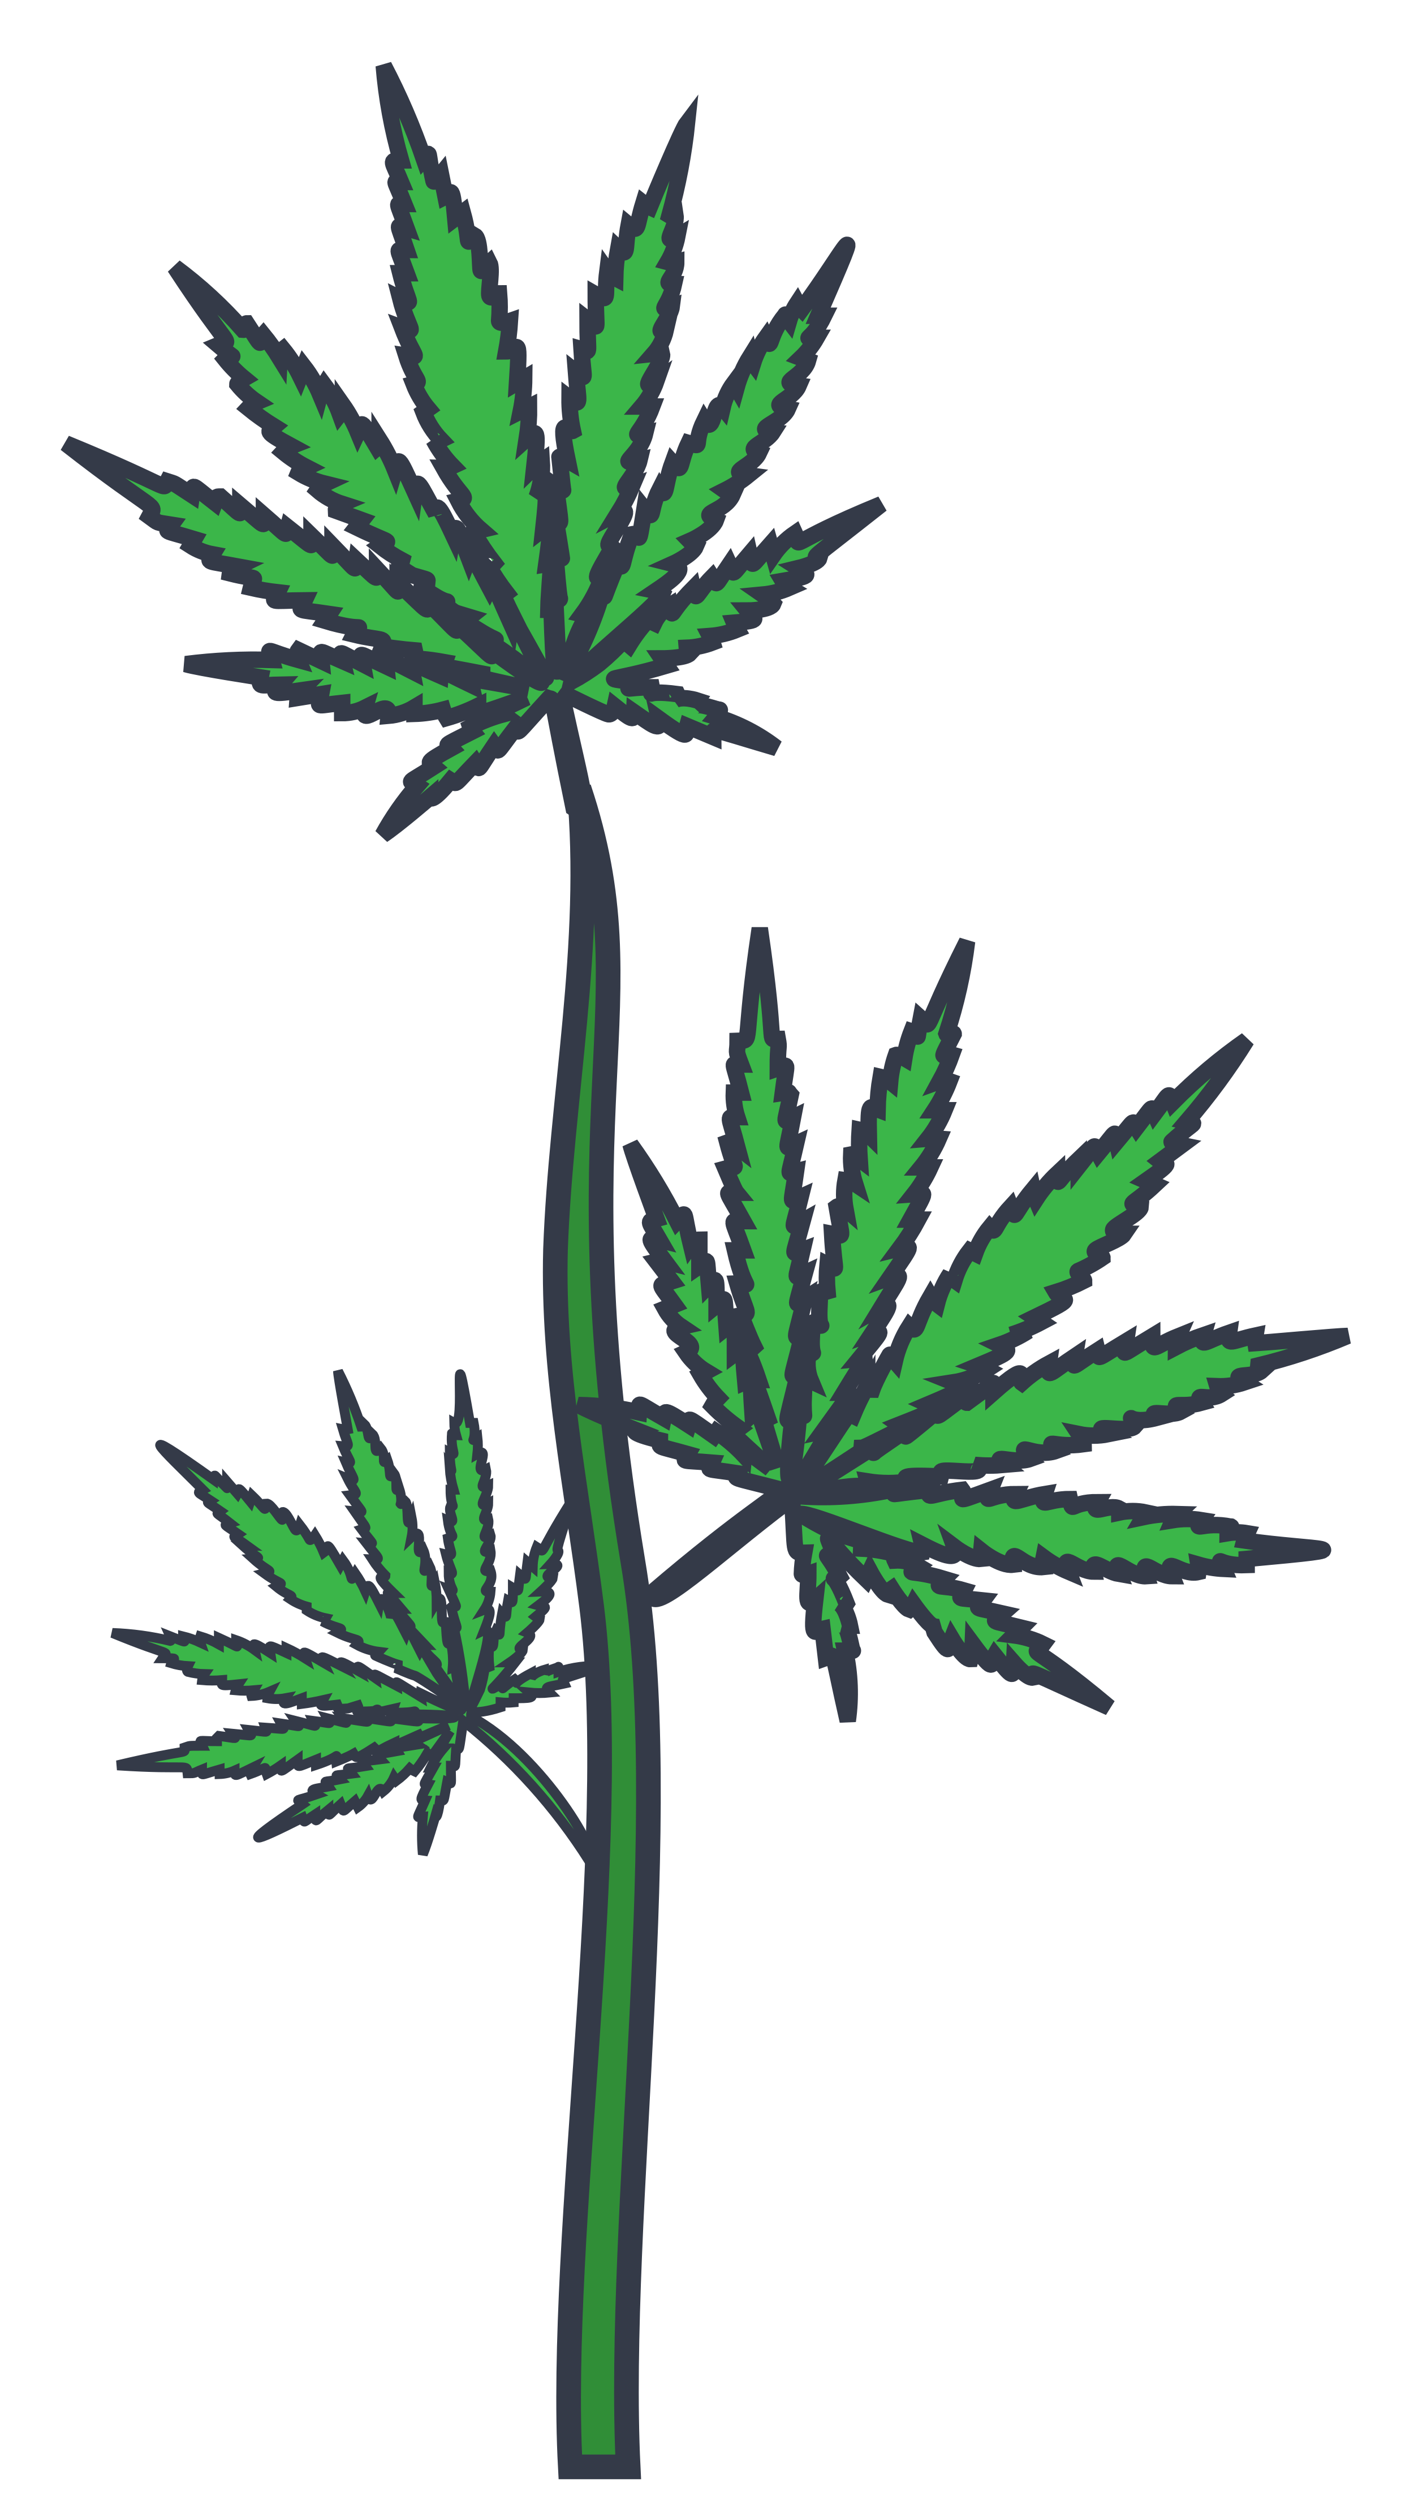 <?xml version="1.0" encoding="UTF-8"?>
<svg width="43px" height="76px" viewBox="0 0 43 76" version="1.1" xmlns="http://www.w3.org/2000/svg" xmlns:xlink="http://www.w3.org/1999/xlink">
    <title>plant-10</title>
    <g id="Page-1" stroke="none" stroke-width="1" fill="none" fill-rule="evenodd">
        <g id="illustration-step-6" transform="translate(-1613, -879)" fill-rule="nonzero" stroke="#343A48">
            <g id="other-plants" transform="translate(66, 844)">
                <g id="plant-10" transform="translate(1568.481, 73.5) scale(-1, 1) translate(-1568.481, -73.5) translate(1548.981, 37)">
                    <path d="M21.879,73 L23.638,73 C24.022,65.866 22.088,54.08 22.989,46.842 C23.451,43.176 24.187,39.696 24.088,35.984 C23.923,31.402 22.923,26.704 23.374,21.971 C21.176,28.548 24.055,31.413 21.737,45.461 C20.44,53.117 22.253,65.367 21.879,73 Z" id="Path" stroke-width="0.75" fill="#308E37"></path>
                    <path d="M25.37,16.805 C25.407,16.852 25.43,16.908 25.439,16.967 C26.111,15.465 25.974,15.662 26.088,15.881 C26.771,14.599 26.635,14.726 26.726,14.969 C26.988,14.287 27.113,13.744 27.204,14.264 C27.443,13.756 27.739,13.109 27.728,13.617 C28.229,12.716 28.297,12.462 28.366,12.959 C28.89,11.804 28.856,11.908 28.969,12.289 C29.097,11.971 29.253,11.665 29.436,11.377 C29.436,11.55 29.505,11.608 29.505,11.608 C30.063,10.672 29.949,10.834 30.097,11.146 C30.218,10.852 30.371,10.573 30.553,10.314 C30.553,10.476 30.644,10.591 30.644,10.591 C30.759,10.273 30.92,9.973 31.122,9.702 C31.177,9.791 31.22,9.889 31.247,9.991 C31.373,9.689 31.537,9.405 31.737,9.147 L31.851,9.436 C31.994,9.143 32.169,8.868 32.375,8.616 C32.466,8.685 32.477,8.882 32.477,8.882 C32.628,8.636 32.796,8.4 32.978,8.177 C33.161,8.374 32.887,8.743 33.48,7.831 C33.548,7.831 33.48,8.039 33.593,8.027 C34.216,7.319 34.91,6.68 35.666,6.121 C33.912,8.801 33.912,8.304 34.345,8.489 C33.673,9.067 33.935,8.697 34.14,8.916 C33.967,9.133 33.773,9.33 33.559,9.505 C33.764,9.621 33.764,9.679 33.764,9.679 C33.594,9.888 33.395,10.071 33.172,10.222 C33.272,10.263 33.361,10.326 33.434,10.406 C33.181,10.612 32.914,10.801 32.637,10.972 C32.808,11.122 33.001,11.088 32.124,11.561 C32.22,11.598 32.306,11.658 32.375,11.735 C32.153,11.919 31.913,12.077 31.657,12.208 C31.885,12.312 31.908,12.37 31.908,12.37 C31.657,12.523 31.384,12.635 31.099,12.705 C31.191,12.748 31.27,12.816 31.327,12.901 C31.11,13.089 30.859,13.23 30.587,13.317 C30.78,13.398 30.769,13.525 30.769,13.525 L29.972,13.814 L30.143,14.033 C29.004,14.587 29.106,14.391 29.425,14.599 C29.215,14.766 28.99,14.912 28.753,15.038 C28.821,15.303 29.038,15.107 28.446,15.488 C27.91,15.65 27.979,15.592 27.99,15.719 C28.229,15.893 28.275,15.789 27.785,16.1 C27.295,16.412 27.307,16.204 27.477,16.366 C27.079,16.678 27.261,16.586 26.692,16.759 C26.908,16.932 26.954,16.828 26.384,17.186 C25.815,17.544 25.826,17.382 26.054,17.533 C23.947,18.965 24.072,19.242 25.963,17.821 C26.065,18.018 25.849,18.133 27.033,17.036 C27.113,17.255 26.965,17.313 27.91,16.378 C28.024,16.597 27.83,16.713 28.89,15.708 C28.89,16.089 28.707,16.17 29.516,15.303 C29.516,15.673 29.425,15.696 30.143,15.026 C30.199,15.396 30.04,15.442 30.871,14.587 C30.871,15.015 30.712,15.061 31.509,14.287 C31.509,14.68 31.35,14.726 32.227,14.033 C32.306,14.322 32.158,14.356 32.956,13.663 C32.956,14.056 32.842,14.068 33.673,13.363 C33.673,13.71 33.571,13.721 34.277,13.097 C34.425,13.097 34.379,13.097 34.448,13.282 C35.222,12.682 35.085,12.693 35.142,13.051 C35.78,12.635 35.609,12.728 35.894,12.635 C36.054,12.936 35.609,12.866 38.981,11.481 C36.145,13.698 36.224,13.282 36.441,13.698 C36.122,13.929 36.27,13.871 35.769,13.952 C35.951,14.206 36.065,14.091 35.074,14.391 L35.188,14.587 C34.983,14.719 34.755,14.809 34.516,14.853 C34.675,15.119 34.744,15.038 33.742,15.223 C33.981,15.338 33.992,15.431 33.992,15.431 C33.035,15.673 33.252,15.431 33.354,15.869 C33.084,15.931 32.81,15.977 32.534,16.008 C32.694,16.343 32.842,16.262 31.714,16.251 C31.885,16.62 32.045,16.505 30.963,16.666 L31.099,16.874 C29.789,17.267 30.017,16.874 30.222,17.29 C29.368,17.498 29.243,17.359 29.357,17.66 C29.357,17.66 28.673,17.752 28.366,17.775 C28.275,18.168 28.616,17.925 27.455,18.133 C27.512,18.295 27.682,18.214 26.316,18.48 C26.316,18.664 26.532,18.561 24.903,18.942 C26.988,18.595 26.703,18.572 26.646,18.826 C27.705,18.318 27.557,18.318 27.58,18.549 C28.719,18.052 28.514,18.041 28.446,18.41 C29.425,17.914 29.266,17.902 29.231,18.26 C30.188,17.81 30.017,17.81 29.949,18.191 C30.758,17.775 30.644,17.764 30.564,18.099 C31.361,17.752 31.236,17.717 31.202,18.099 L31.908,17.764 C31.908,17.764 31.988,17.868 31.908,18.064 C32.956,17.775 32.83,17.637 32.716,18.064 C33.592,18.037 34.467,18.08 35.336,18.191 C34.96,18.306 33.058,18.595 33.058,18.595 C33.126,18.919 33.058,18.826 32.466,18.815 C32.716,19.103 32.716,19.115 31.828,18.988 C31.889,19.05 31.925,19.132 31.931,19.219 L31.213,19.103 C31.293,19.542 31.452,19.461 30.575,19.369 L30.575,19.681 C30.334,19.682 30.097,19.627 29.881,19.519 C30.086,20.224 29.095,19.092 29.163,19.762 C28.885,19.739 28.617,19.652 28.377,19.508 L28.377,19.704 C28.085,19.695 27.794,19.652 27.512,19.577 C27.485,19.666 27.447,19.752 27.398,19.831 C27.069,19.737 26.749,19.613 26.441,19.461 C26.441,19.773 26.521,19.739 24.96,19.207 C25.974,19.704 25.849,19.588 25.678,19.716 C26.025,19.809 26.361,19.941 26.68,20.108 C26.665,20.154 26.642,20.197 26.612,20.235 C27.614,20.743 27.375,20.605 27.25,20.743 C28.092,21.205 27.944,21.171 27.785,21.309 C28.628,21.852 28.571,21.714 28.297,21.887 C28.699,22.348 29.05,22.851 29.345,23.388 C28.89,23.088 27.899,22.233 27.899,22.233 C27.899,22.233 27.899,22.487 27.272,21.725 C27.067,21.852 27.215,21.91 26.521,21.194 C26.373,21.425 26.521,21.506 25.951,20.663 C25.792,20.882 25.951,20.974 25.302,20.131 C25.188,20.305 25.37,20.409 24.288,19.23 C24.118,19.288 24.288,18.919 23.537,22.568 C22.933,22.984 23.263,22.06 23.867,19.277 L23.753,19.126 C23.753,19.126 22.614,19.692 22.478,19.716 C22.341,19.739 22.284,19.473 22.284,19.473 C21.749,19.9 21.703,19.923 21.692,19.658 C21.191,20.004 20.837,20.305 20.94,19.854 C19.904,20.605 20.154,20.305 20.086,20.074 L19.289,20.409 C19.289,20.108 19.562,20.097 17.364,20.743 C17.913,20.317 18.535,19.997 19.197,19.796 C19.118,19.704 19.061,19.565 19.106,19.577 C19.152,19.588 19.733,19.357 19.869,19.461 L19.767,19.3 C19.767,19.3 20.257,19.138 20.484,19.3 C20.336,19.196 20.382,19.103 20.382,19.103 C21.521,18.953 21.077,19.265 21.156,18.895 C21.999,18.895 21.965,19.046 21.714,18.745 C22.751,18.572 22.432,18.745 20.712,18.237 L20.86,18.018 C20.86,18.018 20.143,18.018 20.006,17.868 C20.059,17.825 20.092,17.762 20.097,17.694 C19.828,17.684 19.563,17.629 19.311,17.533 C19.331,17.465 19.358,17.399 19.391,17.336 C19.106,17.315 18.825,17.249 18.56,17.14 C18.599,17.073 18.633,17.004 18.662,16.932 C17.785,16.863 18.036,16.828 18.252,16.562 C18.252,16.562 17.546,16.562 17.466,16.355 C17.562,16.25 17.669,16.157 17.785,16.077 C17.507,16.051 17.234,15.981 16.977,15.869 C17.061,15.819 17.132,15.748 17.182,15.662 C16.373,15.523 16.305,15.511 16.692,15.269 C16.692,15.269 16.111,15.13 16.065,14.969 C16.236,14.888 16.487,15.153 14.175,13.328 C17.25,14.587 16.578,14.714 16.806,14.218 C17.064,14.395 17.288,14.618 17.466,14.876 L17.557,14.553 C18.184,15.257 18.081,15.292 18.184,14.841 C18.787,15.546 18.639,15.511 18.799,15.165 C19.277,15.869 19.152,15.812 19.323,15.546 C19.835,16.066 19.801,16.355 19.904,15.893 C20.689,16.689 20.496,16.851 20.598,16.401 C20.81,16.53 20.98,16.719 21.088,16.944 C21.152,16.915 21.202,16.861 21.225,16.793 C21.461,17.044 21.671,17.319 21.851,17.613 C21.976,17.51 21.976,17.429 21.976,17.429 C22.221,17.697 22.483,17.948 22.762,18.179 C23.03,18.381 23.312,18.562 23.605,18.722 C23.537,18.422 20.986,16.412 20.837,16.054 C20.893,16.007 20.96,15.976 21.031,15.962 C20.621,15.685 20.006,15.269 20.519,15.142 C20.519,15.142 19.926,14.876 19.812,14.599 C19.884,14.559 19.949,14.508 20.006,14.449 C20.006,14.449 19.334,14.16 19.209,13.814 C19.79,13.559 18.947,13.606 18.696,13.028 C18.786,13.007 18.872,12.967 18.947,12.913 C18.692,12.786 18.451,12.631 18.229,12.451 C18.924,12.358 18.104,12.208 17.899,11.769 C18.355,11.619 17.705,11.492 17.478,11.134 C18.138,11.042 17.216,10.868 17.022,10.429 C17.683,10.302 16.885,10.175 16.692,9.725 C17.398,9.633 16.555,9.494 16.407,8.963 L16.623,8.882 C16.435,8.703 16.274,8.496 16.145,8.27 C16.635,8.27 16.316,8.42 15.917,7.6 L16.1,7.6 C14.516,3.973 15.291,5.636 16.601,7.403 C16.655,7.349 16.701,7.287 16.737,7.219 C16.847,7.386 16.932,7.569 16.988,7.761 C17.068,7.658 17.09,7.519 17.102,7.577 C17.66,8.247 17.489,8.732 17.694,8.27 C17.863,8.505 17.994,8.766 18.081,9.043 C18.125,8.985 18.156,8.918 18.172,8.847 C18.353,9.137 18.491,9.452 18.582,9.783 L18.662,9.644 C18.826,9.864 18.942,10.115 19.004,10.383 C19.3,10.014 19.243,11.307 19.562,10.788 C19.938,11.561 19.562,11.608 20.04,11.469 C20.359,12.139 20.2,12.439 20.53,12.07 C20.781,12.751 20.701,13.225 20.917,12.866 C21.27,13.559 21.054,13.894 21.384,13.479 C21.601,14.83 21.487,14.183 21.76,14.241 C22.113,15.107 21.988,15.396 22.193,15.119 C22.785,16.539 22.489,16.02 22.705,16.158 C22.977,17.04 23.36,17.882 23.844,18.664 C23.309,16.435 22.888,16.77 23.275,16.678 C23.014,16.326 22.807,15.937 22.66,15.523 C22.853,15.592 23.024,15.742 22.25,14.472 C23.047,15.049 21.441,13.201 22.17,13.583 C22.012,13.329 21.875,13.062 21.76,12.786 C22.307,12.994 21.658,12.52 21.532,11.989 C22.307,12.173 21.532,11.885 21.361,11.18 C21.874,11.307 21.452,11.18 21.145,10.36 C21.213,10.36 21.464,10.36 21.464,10.36 C21.269,10.133 21.119,9.87 21.02,9.586 C21.692,10.048 20.781,9.02 20.849,8.755 C20.932,8.746 21.016,8.746 21.099,8.755 C20.92,8.551 20.795,8.305 20.735,8.039 C21.156,8.223 20.598,7.681 20.553,7.323 C21.02,7.484 20.632,7.323 20.484,6.641 C20.894,6.641 20.416,6.445 20.416,5.971 C20.502,5.995 20.592,5.995 20.678,5.971 C20.536,5.729 20.436,5.463 20.382,5.186 C20.906,5.498 20.382,4.92 20.439,4.551 C20.495,4.586 20.565,4.586 20.621,4.551 C20.365,3.628 20.186,2.685 20.086,1.732 C20.245,1.94 21.122,4.042 21.225,4.297 C21.294,4.266 21.359,4.228 21.418,4.181 C21.646,4.92 21.544,5.105 21.863,4.839 C21.999,5.567 21.863,5.856 22.181,5.555 C22.236,5.853 22.267,6.154 22.273,6.456 C22.368,6.408 22.45,6.337 22.512,6.248 C22.614,7.045 22.421,7.207 22.865,6.953 C22.865,8.177 22.739,8.004 23.115,7.715 C23.115,8.87 23.013,8.697 23.298,8.616 C23.241,9.586 23.127,9.575 23.468,9.309 C23.4,10.233 23.286,10.395 23.662,10.106 C23.665,10.44 23.631,10.773 23.56,11.099 C23.685,11.169 24.038,10.464 23.719,12 C23.719,12 23.981,11.85 23.97,11.896 C23.958,11.942 23.878,12.809 23.856,12.89 C23.833,12.97 24.072,12.797 24.072,12.797 C23.935,13.952 23.878,13.952 24.072,13.871 C24.072,13.871 23.878,15.026 23.89,15.026 C23.901,15.026 24.072,14.922 24.072,15.026 C24.072,15.13 23.992,16.1 23.958,16.181 C23.924,16.262 24.095,16.251 24.095,16.251 L23.992,18.41 C24.106,18.41 24.14,18.63 24.209,16.539 L24.311,16.539 C24.311,16.458 24.231,15.234 24.22,15.153 C24.269,15.145 24.319,15.145 24.368,15.153 C24.209,13.998 24.22,13.894 24.459,14.079 C24.334,12.924 24.334,12.797 24.664,13.109 C24.535,12.759 24.481,12.385 24.505,12.012 C24.586,12.066 24.662,12.128 24.733,12.197 C24.607,11.042 24.641,11.042 24.96,11.33 C24.911,11.013 24.888,10.693 24.892,10.372 L25.143,10.499 C25.077,10.172 25.043,9.839 25.04,9.505 L25.257,9.633 C25.154,8.027 25.257,8.685 25.587,8.685 C25.531,8.38 25.493,8.071 25.473,7.761 C25.473,7.761 25.803,7.877 25.803,7.761 C25.78,7.481 25.78,7.199 25.803,6.918 C25.86,6.918 26.065,7.138 26.099,6.988 C26.133,6.837 25.997,6.179 26.099,5.983 C26.202,6.075 26.327,6.295 26.361,6.225 C26.395,6.156 26.361,5.267 26.544,5.163 C26.874,5.486 26.635,5.452 26.908,4.458 L27.136,4.631 C27.238,3.476 27.284,3.915 27.432,3.985 L27.569,3.303 C27.569,3.303 27.785,3.569 27.796,3.511 C28.013,2.553 27.865,2.576 28.092,2.83 C28.427,1.856 28.834,0.91 29.311,0 C29.232,0.974 29.056,1.937 28.787,2.876 C29.152,2.876 29.061,2.876 28.787,3.534 C29.026,3.534 29.015,3.384 28.685,4.204 C28.947,4.204 28.935,4.066 28.616,4.943 C28.935,4.851 28.912,4.724 28.616,5.602 C28.947,5.602 28.924,5.463 28.616,6.306 L28.81,6.306 C28.582,7.23 28.354,7.311 28.81,7.08 C28.571,8.027 28.263,8.154 28.753,7.969 C28.4,8.893 28.161,8.882 28.628,8.812 C28.389,9.575 28.115,9.609 28.4,9.679 C28.294,9.952 28.144,10.206 27.956,10.429 L28.104,10.533 C27.984,10.848 27.801,11.135 27.569,11.377 C27.728,11.457 27.796,11.377 27.796,11.377 C27.641,11.669 27.446,11.937 27.215,12.173 C27.301,12.214 27.394,12.234 27.489,12.231 C26.999,13.109 26.657,13.132 27.045,13.225 C26.873,13.564 26.637,13.867 26.35,14.114 C26.589,14.172 26.612,14.114 26.589,14.172 C26.399,14.506 26.186,14.826 25.951,15.13 C26.065,15.257 26.122,15.211 26.122,15.211 C25.958,15.497 25.776,15.771 25.575,16.031 C25.723,16.147 25.837,15.8 24.653,18.202 C24.311,18.745 24.061,19.115 25.37,16.805 Z" id="Path" stroke-width="0.5" fill="#3BB649"></path>
                    <path d="M28.19,49.482 C28.195,49.516 28.195,49.551 28.19,49.585 C29.076,49.046 28.928,49.092 28.917,49.252 C29.724,48.828 29.599,48.863 29.576,49.012 C30.042,48.691 30.19,48.541 30.076,48.805 C30.485,48.576 30.746,48.415 30.587,48.656 C31.223,48.335 31.269,48.301 31.155,48.541 C31.826,48.152 31.78,48.175 31.701,48.415 C31.883,48.3 32.073,48.196 32.269,48.106 L32.269,48.255 C32.894,47.968 32.791,48.003 32.757,48.255 C33.416,47.831 33.268,48.003 33.234,48.163 C33.408,48.035 33.599,47.934 33.802,47.865 C33.802,48.129 33.564,48.14 34.325,47.796 L34.325,47.991 C34.505,47.89 34.696,47.809 34.893,47.75 C34.914,47.81 34.914,47.874 34.893,47.934 C35.061,47.856 35.236,47.794 35.416,47.75 C35.416,47.911 35.166,48.003 35.802,47.75 C35.802,47.75 35.745,47.876 35.802,47.888 C36.38,47.748 36.97,47.668 37.563,47.647 C35.7,48.415 35.87,48.152 36.041,48.415 C35.473,48.415 35.745,48.415 35.779,48.564 C35.613,48.615 35.442,48.646 35.268,48.656 C35.336,48.794 35.268,48.828 35.268,48.828 C35.105,48.87 34.937,48.893 34.768,48.897 C34.806,48.951 34.829,49.014 34.836,49.08 C34.632,49.098 34.427,49.098 34.223,49.08 C34.223,49.229 34.371,49.275 33.734,49.207 C33.771,49.263 33.798,49.325 33.814,49.39 C33.632,49.407 33.45,49.407 33.268,49.39 C33.348,49.528 33.337,49.562 33.337,49.562 C33.149,49.554 32.964,49.511 32.791,49.436 C32.824,49.496 32.843,49.562 32.848,49.631 C32.668,49.664 32.483,49.664 32.303,49.631 C32.496,49.917 32.144,49.757 31.803,49.631 L31.803,49.803 C31.585,49.775 31.369,49.737 31.155,49.688 C31.235,49.837 31.371,49.906 30.724,49.826 C30.655,49.986 30.848,49.963 30.394,49.94 L30.099,49.849 C30.008,50.055 30.349,50.044 29.826,50.032 C29.303,50.021 29.542,49.906 29.576,50.032 C29.258,50.032 29.383,50.032 29.019,49.952 C29.076,50.124 29.133,50.078 28.713,50.066 C28.292,50.055 28.338,49.963 28.406,50.124 C26.804,50.124 26.736,50.296 28.258,50.238 C28.258,50.376 28.099,50.365 29.099,50.238 C29.099,50.376 28.928,50.365 29.803,50.238 C29.803,50.388 29.633,50.376 30.553,50.238 C30.405,50.433 30.292,50.422 31.03,50.238 C30.917,50.445 30.837,50.399 31.462,50.319 C31.36,50.537 31.258,50.502 31.996,50.319 C31.848,50.537 31.735,50.502 32.439,50.399 C32.325,50.617 32.212,50.571 32.916,50.525 C32.859,50.697 32.757,50.663 33.428,50.594 C33.314,50.812 33.189,50.777 33.916,50.709 C33.802,50.892 33.7,50.858 34.325,50.777 L34.382,50.835 L34.382,50.938 C34.995,50.938 34.916,50.869 34.825,51.076 C35.314,51.076 35.189,51.076 35.37,51.133 C35.37,51.351 35.143,51.133 37.415,51.672 C35.143,51.821 35.314,51.603 35.279,51.913 C35.018,51.913 35.12,51.913 34.836,51.798 C34.836,52.004 34.939,51.981 34.302,51.798 L34.302,51.936 C34.146,51.931 33.991,51.896 33.848,51.832 C33.848,52.039 33.848,52.004 33.303,51.741 C33.393,51.89 33.371,51.936 33.371,51.936 C32.757,51.718 32.973,51.66 32.871,51.936 C32.722,51.857 32.577,51.769 32.439,51.672 C32.439,51.901 32.519,51.924 31.928,51.5 C31.928,51.764 31.996,51.752 31.371,51.5 L31.371,51.66 C30.53,51.385 30.792,51.259 30.758,51.557 C30.758,51.557 30.383,51.408 30.224,51.316 C30.144,51.442 30.224,51.534 29.599,51.133 C29.417,51.305 29.678,51.305 28.985,50.984 C28.985,51.098 29.076,51.11 28.247,50.743 C28.179,50.858 28.304,50.846 27.338,50.456 C28.542,51.03 28.474,50.926 28.304,51.041 C29.076,51.167 28.962,51.11 28.894,51.236 C29.644,51.374 29.565,51.305 29.406,51.488 C30.087,51.58 30.019,51.488 29.871,51.695 C30.542,51.809 30.451,51.695 30.28,51.924 C30.871,52.004 30.792,51.924 30.633,52.096 C31.201,52.211 31.121,52.096 30.985,52.314 C31.337,52.383 31.667,52.383 31.36,52.555 C32.019,52.784 31.996,52.669 31.78,52.853 C33.905,54.275 33.234,53.999 31.78,53.266 C31.712,53.449 31.78,53.415 31.394,53.162 C31.394,53.483 31.394,53.346 30.996,53.025 C30.996,53.289 30.996,53.185 30.621,52.853 C30.508,53.128 30.621,53.128 30.19,52.761 L30.099,52.945 C29.972,52.855 29.867,52.737 29.792,52.601 C29.656,53.013 29.508,52.119 29.326,52.463 C29.184,52.35 29.071,52.205 28.997,52.039 L28.928,52.142 C28.779,52.031 28.642,51.904 28.519,51.764 C28.474,51.8 28.424,51.831 28.372,51.855 C28.227,51.684 28.098,51.5 27.985,51.305 C27.838,51.477 27.917,51.454 27.292,50.628 C27.656,51.259 27.633,51.156 27.497,51.156 C27.649,51.334 27.779,51.53 27.883,51.741 C27.883,51.741 27.804,51.741 27.804,51.741 C28.167,52.383 28.088,52.222 27.963,52.245 C28.235,52.761 28.201,52.727 28.054,52.738 C28.326,53.357 28.326,53.243 28.122,53.231 C28.158,53.613 28.158,53.997 28.122,54.378 C27.985,54.057 27.747,53.231 27.747,53.231 C27.747,53.231 27.679,53.357 27.599,52.738 C27.451,52.738 27.508,52.83 27.383,52.176 C27.224,52.245 27.27,52.325 27.27,51.683 C27.099,51.683 27.156,51.844 27.111,51.167 C26.997,51.167 27.042,51.339 26.895,50.319 C25.39,51.508 24.095,52.947 23.066,54.573 C22.623,54.573 24.463,51.362 26.656,50.193 C26.656,49.917 26.656,50.193 25.759,49.906 C25.759,49.906 25.759,49.757 25.759,49.757 C25.626,49.769 25.493,49.769 25.361,49.757 C25.361,49.757 25.361,49.631 25.361,49.631 C24.872,49.631 24.691,49.631 24.884,49.459 C24.68,49.479 24.474,49.479 24.27,49.459 C24.463,49.264 24.327,49.298 23.816,49.184 C23.895,49 24.077,49.126 22.68,48.656 C23.126,48.629 23.573,48.687 23.998,48.828 C23.998,48.748 23.998,48.656 23.998,48.679 C23.998,48.702 24.407,48.794 24.441,48.897 L24.441,48.771 C24.441,48.771 24.759,48.863 24.838,49.023 C24.838,48.908 24.838,48.874 24.838,48.874 C25.509,49.229 25.156,49.218 25.327,49.057 C25.781,49.356 25.702,49.436 25.679,49.172 C26.236,49.447 26.054,49.493 25.315,48.541 L25.475,48.541 C25.475,48.541 25.088,48.278 25.077,48.152 C25.486,48.152 24.577,47.773 24.941,47.636 C24.941,47.636 24.577,47.326 24.566,47.223 C24.611,47.206 24.653,47.183 24.691,47.154 C24.247,46.787 24.407,46.867 24.611,46.81 C24.384,46.638 24.009,46.363 24.532,46.386 C24.532,46.386 24.179,46.065 24.168,45.973 C24.747,45.973 23.577,45.526 24.236,45.549 C24.236,45.549 23.975,45.262 23.998,45.159 C24.02,45.056 24.168,45.423 23.577,43.599 C24.713,45.388 24.361,45.216 24.657,45.033 C24.734,45.222 24.776,45.424 24.781,45.629 L24.941,45.491 C25.02,46.088 24.941,46.076 25.168,45.881 C25.247,46.466 25.168,46.397 25.384,46.271 C25.384,46.81 25.384,46.741 25.531,46.661 C25.622,47.131 25.531,47.269 25.713,47.062 C25.849,47.773 25.713,47.785 25.906,47.59 C26.031,47.853 25.906,48.197 26.099,48.025 C26.124,48.243 26.124,48.462 26.099,48.679 C26.143,48.698 26.192,48.698 26.236,48.679 C26.265,48.912 26.314,49.143 26.383,49.367 C27.338,51.385 25.724,47.303 26.247,47.555 C26.088,47.154 25.986,46.833 26.247,46.936 C26.143,46.775 26.08,46.589 26.065,46.397 C26.463,46.397 25.906,46.214 26.065,45.755 C26.463,45.835 25.997,45.549 26.065,45.147 C26.486,45.308 25.997,44.895 26.065,44.677 C26.474,44.884 26.065,44.505 26.133,44.196 C26.429,44.287 26.133,43.978 26.133,43.703 C26.52,43.898 26.133,43.473 26.133,43.164 C26.52,43.336 26.133,42.98 26.202,42.671 C26.645,42.9 26.02,41.948 26.463,42.2 C26.444,42.033 26.444,41.864 26.463,41.696 C26.736,41.856 26.463,41.834 26.577,41.26 L26.69,41.26 C27.281,37.82 26.77,41.478 27.167,41.26 C27.165,41.388 27.146,41.516 27.111,41.639 C27.19,41.639 27.247,41.547 27.236,41.581 C27.292,42.12 27.054,42.304 27.304,42.166 C27.304,42.694 27.19,42.808 27.304,42.648 C27.29,42.865 27.251,43.081 27.19,43.29 L27.281,43.29 C27.281,43.84 27.122,43.794 27.281,43.794 C27.372,44.001 27.054,44.368 27.361,44.23 C27.292,44.78 27.088,44.677 27.361,44.769 C27.304,45.205 27.133,45.331 27.417,45.262 C27.304,45.721 27.111,45.927 27.338,45.824 C27.338,46.328 27.054,46.42 27.338,46.317 C26.974,47.12 27.133,46.73 27.258,46.856 C27.145,47.441 26.997,47.544 27.179,47.487 C27,48.302 26.878,49.13 26.815,49.963 C27.315,48.61 26.986,48.622 27.213,48.702 C27.192,48.432 27.215,48.161 27.281,47.899 C27.361,48.025 27.395,48.106 27.429,47.188 C27.656,47.796 27.429,46.225 27.701,46.684 C27.701,46.491 27.72,46.299 27.758,46.111 C27.974,46.432 27.758,45.939 27.917,45.617 C28.258,45.996 27.917,45.549 28.11,45.124 C28.451,45.491 27.997,44.276 28.463,44.723 C28.426,44.534 28.426,44.339 28.463,44.15 C28.656,44.631 28.531,43.76 28.656,43.645 C28.962,43.794 28.656,43.829 28.849,43.232 C29.008,43.485 28.849,42.992 29.008,42.785 C29.19,43.038 29.065,42.785 29.201,42.395 C29.417,42.579 29.201,42.281 29.406,42.028 C29.678,42.327 29.474,41.776 29.656,41.604 C29.826,41.96 29.735,41.455 29.905,41.295 C29.905,41.375 29.996,41.375 29.996,41.375 C30.188,40.796 30.423,40.232 30.701,39.689 C30.701,39.861 30.428,41.318 30.405,41.455 C30.454,41.465 30.504,41.465 30.553,41.455 C30.417,41.925 30.292,41.994 30.553,41.971 C30.371,42.418 30.212,42.522 30.462,42.464 C30.269,42.923 30.076,43.095 30.405,42.957 C30.178,43.416 30.019,43.427 30.337,43.462 C29.883,44.092 29.905,43.966 30.201,43.943 C29.781,44.551 29.815,44.436 29.985,44.494 C29.621,44.987 29.565,44.941 29.837,44.918 C29.474,45.388 29.36,45.423 29.656,45.411 C29.541,45.589 29.407,45.754 29.258,45.904 C29.258,46.019 29.724,45.744 29.019,46.432 C29.019,46.432 29.212,46.432 29.19,46.432 L28.781,46.913 C28.781,46.913 28.928,46.913 28.928,46.913 C28.474,47.464 28.429,47.441 28.553,47.487 L28.054,48.014 C28.054,48.014 28.179,48.014 28.167,48.014 C27.929,48.473 27.554,48.553 27.747,48.668 L26.94,49.814 C26.94,49.814 26.94,49.814 26.997,49.814 C27.054,49.814 27.667,48.908 27.701,48.863 L27.701,48.863 C27.701,48.863 28.133,48.14 28.144,48.094 C28.173,48.116 28.196,48.143 28.213,48.175 C28.542,47.521 28.576,47.441 28.644,47.647 C28.962,47.028 29.019,46.89 29.087,47.2 C29.087,47.085 29.383,46.317 29.451,46.741 C29.769,46.111 29.792,46.122 29.871,46.374 C29.957,46.186 30.06,46.005 30.178,45.835 C30.371,46.191 30.178,45.939 30.553,45.434 L30.633,45.583 C31.155,44.677 30.951,45.079 31.133,45.205 C31.209,45.021 31.3,44.845 31.405,44.677 C31.405,44.677 31.53,44.861 31.564,44.815 C31.651,44.658 31.75,44.509 31.86,44.368 C31.86,44.368 31.928,44.586 31.996,44.517 C32.064,44.448 32.223,44.047 32.348,43.978 C32.473,43.909 32.348,44.23 32.405,44.207 C32.462,44.184 32.746,43.703 32.871,43.714 C32.939,44.001 32.871,43.898 33.314,43.473 L33.371,43.645 C33.837,43.072 33.689,43.301 33.757,43.416 L34.075,43.049 C34.075,43.049 34.075,43.267 34.075,43.244 C34.53,42.808 34.439,42.774 34.473,42.992 C37.097,41.123 36.075,42.028 34.814,43.29 C35.018,43.393 34.973,43.359 34.575,43.622 C34.7,43.703 34.745,43.622 34.28,43.943 C34.416,44.047 34.45,43.943 33.984,44.31 C34.189,44.379 34.211,44.31 33.734,44.643 C33.916,44.769 33.95,44.643 33.462,44.998 L33.587,44.998 C33.144,45.4 32.984,45.365 33.28,45.388 C32.825,45.801 32.621,45.755 32.939,45.835 C32.439,46.202 32.303,46.099 32.575,46.237 C32.201,46.546 32.03,46.477 32.155,46.615 C32.001,46.718 31.833,46.795 31.655,46.844 L31.655,46.959 C31.479,47.076 31.282,47.158 31.076,47.2 C31.133,47.303 31.178,47.292 31.178,47.292 C30.701,47.555 30.439,47.464 30.724,47.636 C30.167,47.911 29.962,47.808 30.133,48.003 C29.925,48.117 29.697,48.191 29.462,48.22 C29.565,48.335 29.587,48.324 29.565,48.335 C29.542,48.347 29.087,48.553 28.883,48.61 C28.883,48.713 28.951,48.713 28.951,48.713 C28.951,48.713 28.485,48.92 28.372,48.943 C28.258,48.966 25.338,50.881 28.19,49.482 Z" id="Path" stroke-width="0.3" fill="#3BB649"></path>
                    <path d="M15.771,41.51 C15.828,41.498 15.888,41.498 15.945,41.51 C14.968,40.156 15.073,40.343 15.317,40.343 C14.549,39.083 14.608,39.293 14.852,39.316 C14.224,38.546 14.061,38.394 14.456,38.534 C14.142,38.056 13.712,37.472 14.166,37.729 C13.654,36.889 13.433,36.656 13.91,36.831 C13.2,35.804 13.235,35.862 13.619,35.955 C13.412,35.678 13.225,35.385 13.061,35.08 L13.293,35.08 C12.758,34.112 12.84,34.287 13.189,34.31 C12.99,34.059 12.823,33.784 12.689,33.493 L12.968,33.493 C12.75,33.227 12.57,32.933 12.433,32.618 C12.541,32.609 12.65,32.609 12.758,32.618 C12.551,32.356 12.383,32.065 12.258,31.755 L12.561,31.755 C12.378,31.476 12.226,31.179 12.107,30.868 C12.201,30.834 12.304,30.834 12.398,30.868 C12.256,30.609 12.136,30.34 12.037,30.062 C12.282,29.992 12.479,30.413 11.979,29.432 C11.979,29.374 12.177,29.502 12.2,29.432 C11.898,28.518 11.688,27.576 11.572,26.62 C13.037,29.526 12.607,29.281 12.979,28.954 C13.154,29.852 12.979,29.432 13.258,29.351 C13.361,29.614 13.435,29.888 13.479,30.168 C13.677,30.051 13.735,30.074 13.735,30.074 C13.827,30.334 13.886,30.605 13.91,30.879 C13.994,30.81 14.094,30.762 14.2,30.739 C14.257,31.067 14.288,31.399 14.294,31.731 C14.515,31.65 14.584,31.463 14.561,32.501 C14.638,32.425 14.735,32.373 14.84,32.35 C14.86,32.645 14.86,32.941 14.84,33.237 C15.038,33.085 15.096,33.097 15.096,33.097 C15.11,33.397 15.07,33.697 14.98,33.983 C15.066,33.925 15.166,33.889 15.27,33.878 C15.323,34.168 15.323,34.464 15.27,34.754 C15.433,34.614 15.538,34.695 15.538,34.695 C15.364,35.734 15.305,35.582 15.678,35.512 C15.608,36.784 15.468,36.621 15.817,36.446 C15.842,36.717 15.842,36.991 15.817,37.262 C16.085,37.344 16.026,37.041 16.061,37.764 C16.096,38.488 15.922,38.254 16.061,38.301 C16.329,38.161 16.259,38.079 16.294,38.674 C16.329,39.27 16.143,39.165 16.375,39.083 C16.459,39.384 16.438,39.705 16.317,39.993 C16.573,39.876 16.503,39.783 16.538,40.483 C16.573,41.183 16.433,41.09 16.678,40.962 C16.887,43.576 17.178,43.599 16.887,41.172 C17.096,41.172 17.108,41.428 16.724,39.818 C16.945,39.818 16.945,40.063 16.596,38.651 C16.852,38.651 16.829,38.838 16.503,37.484 C16.817,37.683 16.817,37.869 16.503,36.702 C16.841,36.854 16.806,37.017 16.573,36.002 C16.922,36.131 16.887,36.294 16.573,35.127 C16.945,35.337 16.899,35.489 16.631,34.392 C16.992,34.555 16.922,34.695 16.771,33.61 C17.05,33.68 17.015,33.843 16.771,32.77 C17.131,32.933 17.073,33.085 16.864,31.976 C17.178,32.128 17.131,32.245 16.934,31.288 C17.038,31.171 16.934,31.194 17.178,31.229 C17.05,30.226 16.98,30.366 17.329,30.483 C17.329,29.701 17.271,29.911 17.329,29.584 C17.666,29.584 17.329,29.957 17.876,26.223 C18.422,29.887 18.062,29.619 18.55,29.642 C18.55,30.051 18.632,29.876 18.446,30.366 C18.76,30.366 18.713,30.168 18.446,31.218 L18.666,31.218 C18.676,31.471 18.64,31.724 18.562,31.965 C18.887,31.965 18.829,31.86 18.562,32.863 C18.771,32.7 18.864,32.735 18.864,32.735 C18.608,33.715 18.504,33.412 18.922,33.528 C18.922,33.528 18.643,34.193 18.585,34.263 C18.946,34.263 18.946,34.1 18.376,35.127 C18.794,35.127 18.748,34.975 18.376,36.014 L18.632,36.014 C18.318,37.391 18.085,36.994 18.562,37.017 C18.306,37.904 18.131,37.951 18.446,37.998 C18.446,37.998 18.19,38.663 18.05,38.943 C18.352,39.223 18.306,38.779 17.911,39.958 C18.085,39.958 18.085,39.795 17.631,41.125 C17.794,41.207 17.817,40.962 17.329,42.63 C18.05,40.6 17.899,40.822 18.097,40.997 C18.178,39.83 18.097,39.923 18.318,40.016 C18.434,38.768 18.318,38.919 18.632,39.153 C18.632,37.986 18.632,38.161 18.887,38.359 C18.969,37.274 18.887,37.437 19.19,37.683 C19.19,36.749 19.19,36.842 19.422,37.076 C19.504,36.142 19.422,36.294 19.713,36.492 L19.713,35.687 C19.713,35.687 19.853,35.687 19.969,35.85 C20.237,34.754 20.074,34.8 20.388,35.127 C20.799,34.313 21.273,33.533 21.807,32.793 C21.714,33.178 21.016,35.057 21.016,35.057 C21.318,35.139 21.26,35.115 20.923,35.699 C21.307,35.605 21.307,35.617 20.76,36.352 C20.844,36.331 20.932,36.331 21.016,36.352 L20.551,36.959 C20.981,37.099 20.981,36.959 20.469,37.671 L20.76,37.788 C20.64,38.008 20.468,38.197 20.26,38.336 C20.993,38.499 19.504,38.838 20.12,39.118 C19.959,39.355 19.749,39.554 19.504,39.701 L19.678,39.795 C19.529,40.053 19.35,40.292 19.143,40.507 C19.211,40.577 19.27,40.655 19.318,40.74 C19.068,40.994 18.795,41.224 18.504,41.428 C18.771,41.627 18.783,41.498 17.55,42.654 C18.492,41.965 18.329,42.024 18.352,42.245 C18.604,41.977 18.885,41.738 19.19,41.533 C19.19,41.533 19.271,41.65 19.271,41.65 C20.213,40.985 19.981,41.137 20.039,41.323 C20.865,40.787 20.748,40.903 20.795,41.113 C21.679,40.612 21.528,40.6 21.551,40.938 C22.154,40.801 22.77,40.727 23.388,40.717 C22.9,40.985 21.655,41.475 21.655,41.475 C21.655,41.475 21.9,41.557 20.911,41.79 C20.911,42.035 21.062,41.93 20.062,42.21 C20.202,42.467 20.33,42.385 19.329,42.467 C19.446,42.735 19.585,42.63 18.539,42.794 C18.632,42.98 18.818,42.875 17.248,43.284 C17.248,43.459 18.318,43.996 21.167,46.435 C21.225,47.216 19.178,45.268 17.073,43.681 L16.887,43.681 C16.782,45.186 16.887,45.221 16.527,45.209 C16.566,45.421 16.589,45.636 16.596,45.851 C16.596,45.921 16.399,45.851 16.399,45.851 C16.399,46.47 16.538,46.948 16.189,46.633 C16.34,47.952 16.189,47.566 15.968,47.52 L15.864,48.407 C15.561,48.302 15.724,48.022 15.201,50.32 C15.099,49.609 15.127,48.886 15.282,48.185 C15.166,48.185 15.015,48.185 15.049,48.185 C15.084,48.185 15.166,47.508 15.317,47.426 L15.131,47.426 C15.131,47.426 15.236,46.901 15.457,46.75 C15.294,46.843 15.236,46.75 15.236,46.75 C15.689,45.583 15.724,46.189 15.445,45.933 C15.852,45.151 15.992,45.268 15.584,45.349 C15.957,44.322 15.957,44.754 14.642,46.014 L14.526,45.769 C14.526,45.769 14.177,46.423 13.98,46.481 C13.965,46.41 13.923,46.347 13.863,46.306 C13.863,46.306 13.503,46.878 13.328,46.936 C13.275,46.891 13.231,46.836 13.2,46.773 C13.2,46.773 12.758,47.391 12.619,47.426 L12.561,47.625 C12.061,48.395 12.165,48.15 12.037,47.823 C12.037,47.823 11.665,48.453 11.467,48.442 C11.428,48.293 11.404,48.14 11.398,47.987 C10.665,48.978 10.863,48.535 10.735,48.325 C10.165,49.037 10.165,49.025 10.142,48.57 C10.142,48.57 9.734,49.037 9.572,49.002 C9.572,48.803 9.932,48.71 7.246,49.912 C9.804,47.765 9.583,48.43 9.258,47.987 C9.539,47.848 9.842,47.758 10.153,47.718 L9.921,47.485 C10.909,47.24 10.828,47.356 10.49,47.053 C11.409,46.843 11.305,46.96 11.084,46.656 C11.944,46.563 11.816,46.656 11.665,46.353 C12.386,46.143 12.619,46.353 12.27,46.003 C13.351,45.676 13.433,45.933 13.049,45.618 C13.267,45.489 13.518,45.428 13.77,45.443 C13.8,45.38 13.8,45.307 13.77,45.244 C14.104,45.152 14.448,45.097 14.794,45.081 C14.791,44.999 14.753,44.922 14.689,44.871 C15.049,44.783 15.403,44.67 15.747,44.532 C16.056,44.384 16.355,44.217 16.643,44.031 C16.34,43.949 13.305,45.268 12.933,45.198 C12.914,45.121 12.914,45.041 12.933,44.964 C12.456,45.209 11.77,45.548 11.956,45.034 C11.956,45.034 11.432,45.431 11.142,45.396 C11.15,45.314 11.15,45.232 11.142,45.151 C11.142,45.151 10.56,45.618 10.176,45.571 C10.258,44.918 9.874,45.711 9.246,45.641 C9.266,45.545 9.266,45.445 9.246,45.349 C9.012,45.522 8.758,45.667 8.49,45.781 C8.746,45.116 8.223,45.781 7.722,45.781 C7.827,45.291 7.374,45.781 6.955,45.851 C7.211,45.209 6.606,45.956 6.117,45.921 C6.338,45.256 5.838,45.921 5.338,45.921 C5.606,45.233 5.071,45.921 4.536,45.793 C4.524,45.719 4.524,45.644 4.536,45.571 C4.286,45.643 4.028,45.687 3.768,45.699 C3.966,45.233 3.978,45.618 3.07,45.583 L3.07,45.396 C-0.896,45.034 0.965,45.151 3.14,44.836 C3.12,44.76 3.092,44.685 3.059,44.614 C3.255,44.581 3.456,44.581 3.652,44.614 C3.652,44.486 3.489,44.392 3.547,44.416 C4.396,44.241 4.71,44.614 4.443,44.217 C4.732,44.17 5.026,44.17 5.315,44.217 C5.285,44.147 5.242,44.083 5.187,44.031 C5.531,44.021 5.874,44.052 6.211,44.124 L6.129,43.984 C6.397,43.926 6.675,43.926 6.943,43.984 L6.943,43.867 C7.257,43.692 7.874,44.147 7.606,43.669 C8.478,43.669 8.339,44.042 8.444,43.576 C9.165,43.576 9.362,43.891 9.211,43.424 C9.932,43.541 10.293,43.832 10.095,43.424 C10.909,43.424 11.072,43.821 10.863,43.295 C12.177,43.774 11.526,43.552 11.723,43.295 C12.642,43.4 12.816,43.634 12.7,43.295 C14.27,43.459 13.619,43.471 13.863,43.295 C14.769,43.487 15.696,43.554 16.62,43.494 C14.41,42.875 14.491,43.424 14.596,43.039 C14.176,43.106 13.748,43.106 13.328,43.039 C13.479,42.922 13.724,42.817 12.165,42.899 C13.061,42.455 10.642,43.004 11.339,42.537 C11.042,42.564 10.742,42.564 10.444,42.537 C10.898,42.152 10.153,42.537 9.641,42.35 C10.176,41.743 9.525,42.35 8.851,42.105 C9.223,41.697 8.932,42.035 8.025,41.907 C8.025,41.813 8.164,41.603 8.164,41.603 C7.873,41.662 7.572,41.662 7.281,41.603 C8.002,41.218 6.664,41.603 6.466,41.358 C6.652,40.833 6.746,41.358 5.792,41.102 C6.164,40.81 5.408,41.102 5.071,40.915 C5.443,40.577 5.071,40.822 4.443,40.647 C4.675,40.285 4.245,40.647 3.826,40.378 C3.893,40.314 3.941,40.234 3.966,40.145 C3.686,40.156 3.406,40.117 3.14,40.028 C3.664,39.701 2.884,39.923 2.605,39.666 C2.733,39.608 2.721,39.515 2.721,39.515 C1.791,39.291 0.881,38.99 0,38.616 C0.267,38.616 2.582,38.826 2.803,38.838 C2.816,38.761 2.816,38.682 2.803,38.604 C3.559,38.768 3.664,38.943 3.605,38.523 C4.315,38.768 4.501,39.001 4.385,38.593 C4.673,38.691 4.953,38.812 5.222,38.954 C5.222,38.842 5.198,38.731 5.152,38.628 C5.908,38.931 5.943,39.188 5.943,38.628 C6.99,39.258 6.804,39.258 6.734,38.779 C7.722,39.375 7.536,39.34 7.606,39.06 C8.432,39.585 8.362,39.666 8.292,39.235 C9.06,39.748 9.153,39.958 9.083,39.456 C9.381,39.617 9.658,39.813 9.909,40.04 C10.025,39.958 9.595,39.293 10.77,40.331 C10.77,40.331 10.77,40.016 10.77,40.051 L11.584,40.647 C11.653,40.647 11.584,40.413 11.584,40.413 C12.526,41.09 12.468,41.137 12.526,40.938 C12.526,40.938 13.386,41.662 13.433,41.673 C13.479,41.685 13.433,41.452 13.433,41.475 C13.433,41.498 14.328,42.082 14.387,42.152 C14.445,42.222 14.515,42.059 14.515,42.059 L16.352,43.225 C16.352,43.225 16.445,43.144 16.352,43.12 C16.259,43.097 14.852,42.164 14.782,42.117 C14.785,42.086 14.785,42.055 14.782,42.024 C14.701,42.024 13.619,41.452 13.526,41.428 C13.552,41.382 13.587,41.342 13.631,41.312 C12.654,40.927 12.409,40.845 12.747,40.693 C11.723,40.261 11.584,40.191 11.991,40.028 C11.622,39.971 11.269,39.836 10.956,39.631 C11.041,39.584 11.131,39.545 11.223,39.515 C10.188,39.083 10.223,39.06 10.583,38.884 C10.277,38.78 9.984,38.639 9.711,38.464 L10.235,38.581 C9.918,38.48 9.61,38.352 9.316,38.196 L9.525,38.056 C8.095,37.367 8.699,37.589 8.874,37.286 C8.577,37.194 8.289,37.077 8.013,36.936 C8.013,36.877 8.269,36.691 8.199,36.644 C7.938,36.533 7.689,36.396 7.455,36.236 C7.455,36.166 7.781,36.107 7.664,36.002 C7.548,35.897 6.908,35.687 6.792,35.512 C6.92,35.512 7.164,35.512 7.129,35.384 C7.094,35.255 6.304,34.894 6.292,34.695 C6.734,34.555 6.583,34.695 5.862,34.018 L6.129,33.902 C5.175,33.237 5.583,33.412 5.71,33.307 L5.048,32.816 C5.048,32.816 5.396,32.746 5.35,32.711 C4.617,32.046 4.559,32.186 4.896,32.105 C4.224,31.325 3.613,30.494 3.07,29.619 C3.874,30.18 4.625,30.813 5.315,31.509 C5.455,31.159 5.408,31.241 5.873,31.86 C5.978,31.626 5.873,31.568 6.42,32.28 C6.559,32.058 6.42,31.988 7.025,32.711 C7.106,32.373 6.955,32.303 7.583,33.062 C7.746,32.758 7.583,32.711 8.176,33.458 L8.176,33.248 C8.874,33.913 8.816,34.158 8.827,33.68 C9.075,33.913 9.294,34.176 9.479,34.462 C9.519,34.368 9.551,34.27 9.572,34.17 C10.211,34.94 10.072,35.15 10.246,34.695 C10.804,35.302 10.677,35.559 10.886,35.325 C11.077,35.558 11.227,35.823 11.328,36.107 L11.491,36.026 C11.7,36.294 11.857,36.598 11.956,36.924 C12.107,36.819 12.084,36.726 12.084,36.726 C12.271,37.008 12.408,37.319 12.491,37.648 C12.572,37.588 12.639,37.513 12.689,37.426 C13.189,38.289 13.049,38.593 13.328,38.324 C13.535,38.65 13.685,39.01 13.77,39.386 C13.933,39.2 13.91,39.165 13.933,39.2 C13.956,39.235 14.352,39.946 14.456,40.25 C14.608,40.25 14.608,40.133 14.608,40.133 C14.773,40.427 14.92,40.731 15.049,41.043 C15.224,40.962 14.968,40.693 16.48,42.945 C16.899,43.389 17.213,43.914 15.771,41.51 Z" id="Path" stroke-width="0.5" fill="#3BB649"></path>
                </g>
            </g>
        </g>
    </g>
</svg>